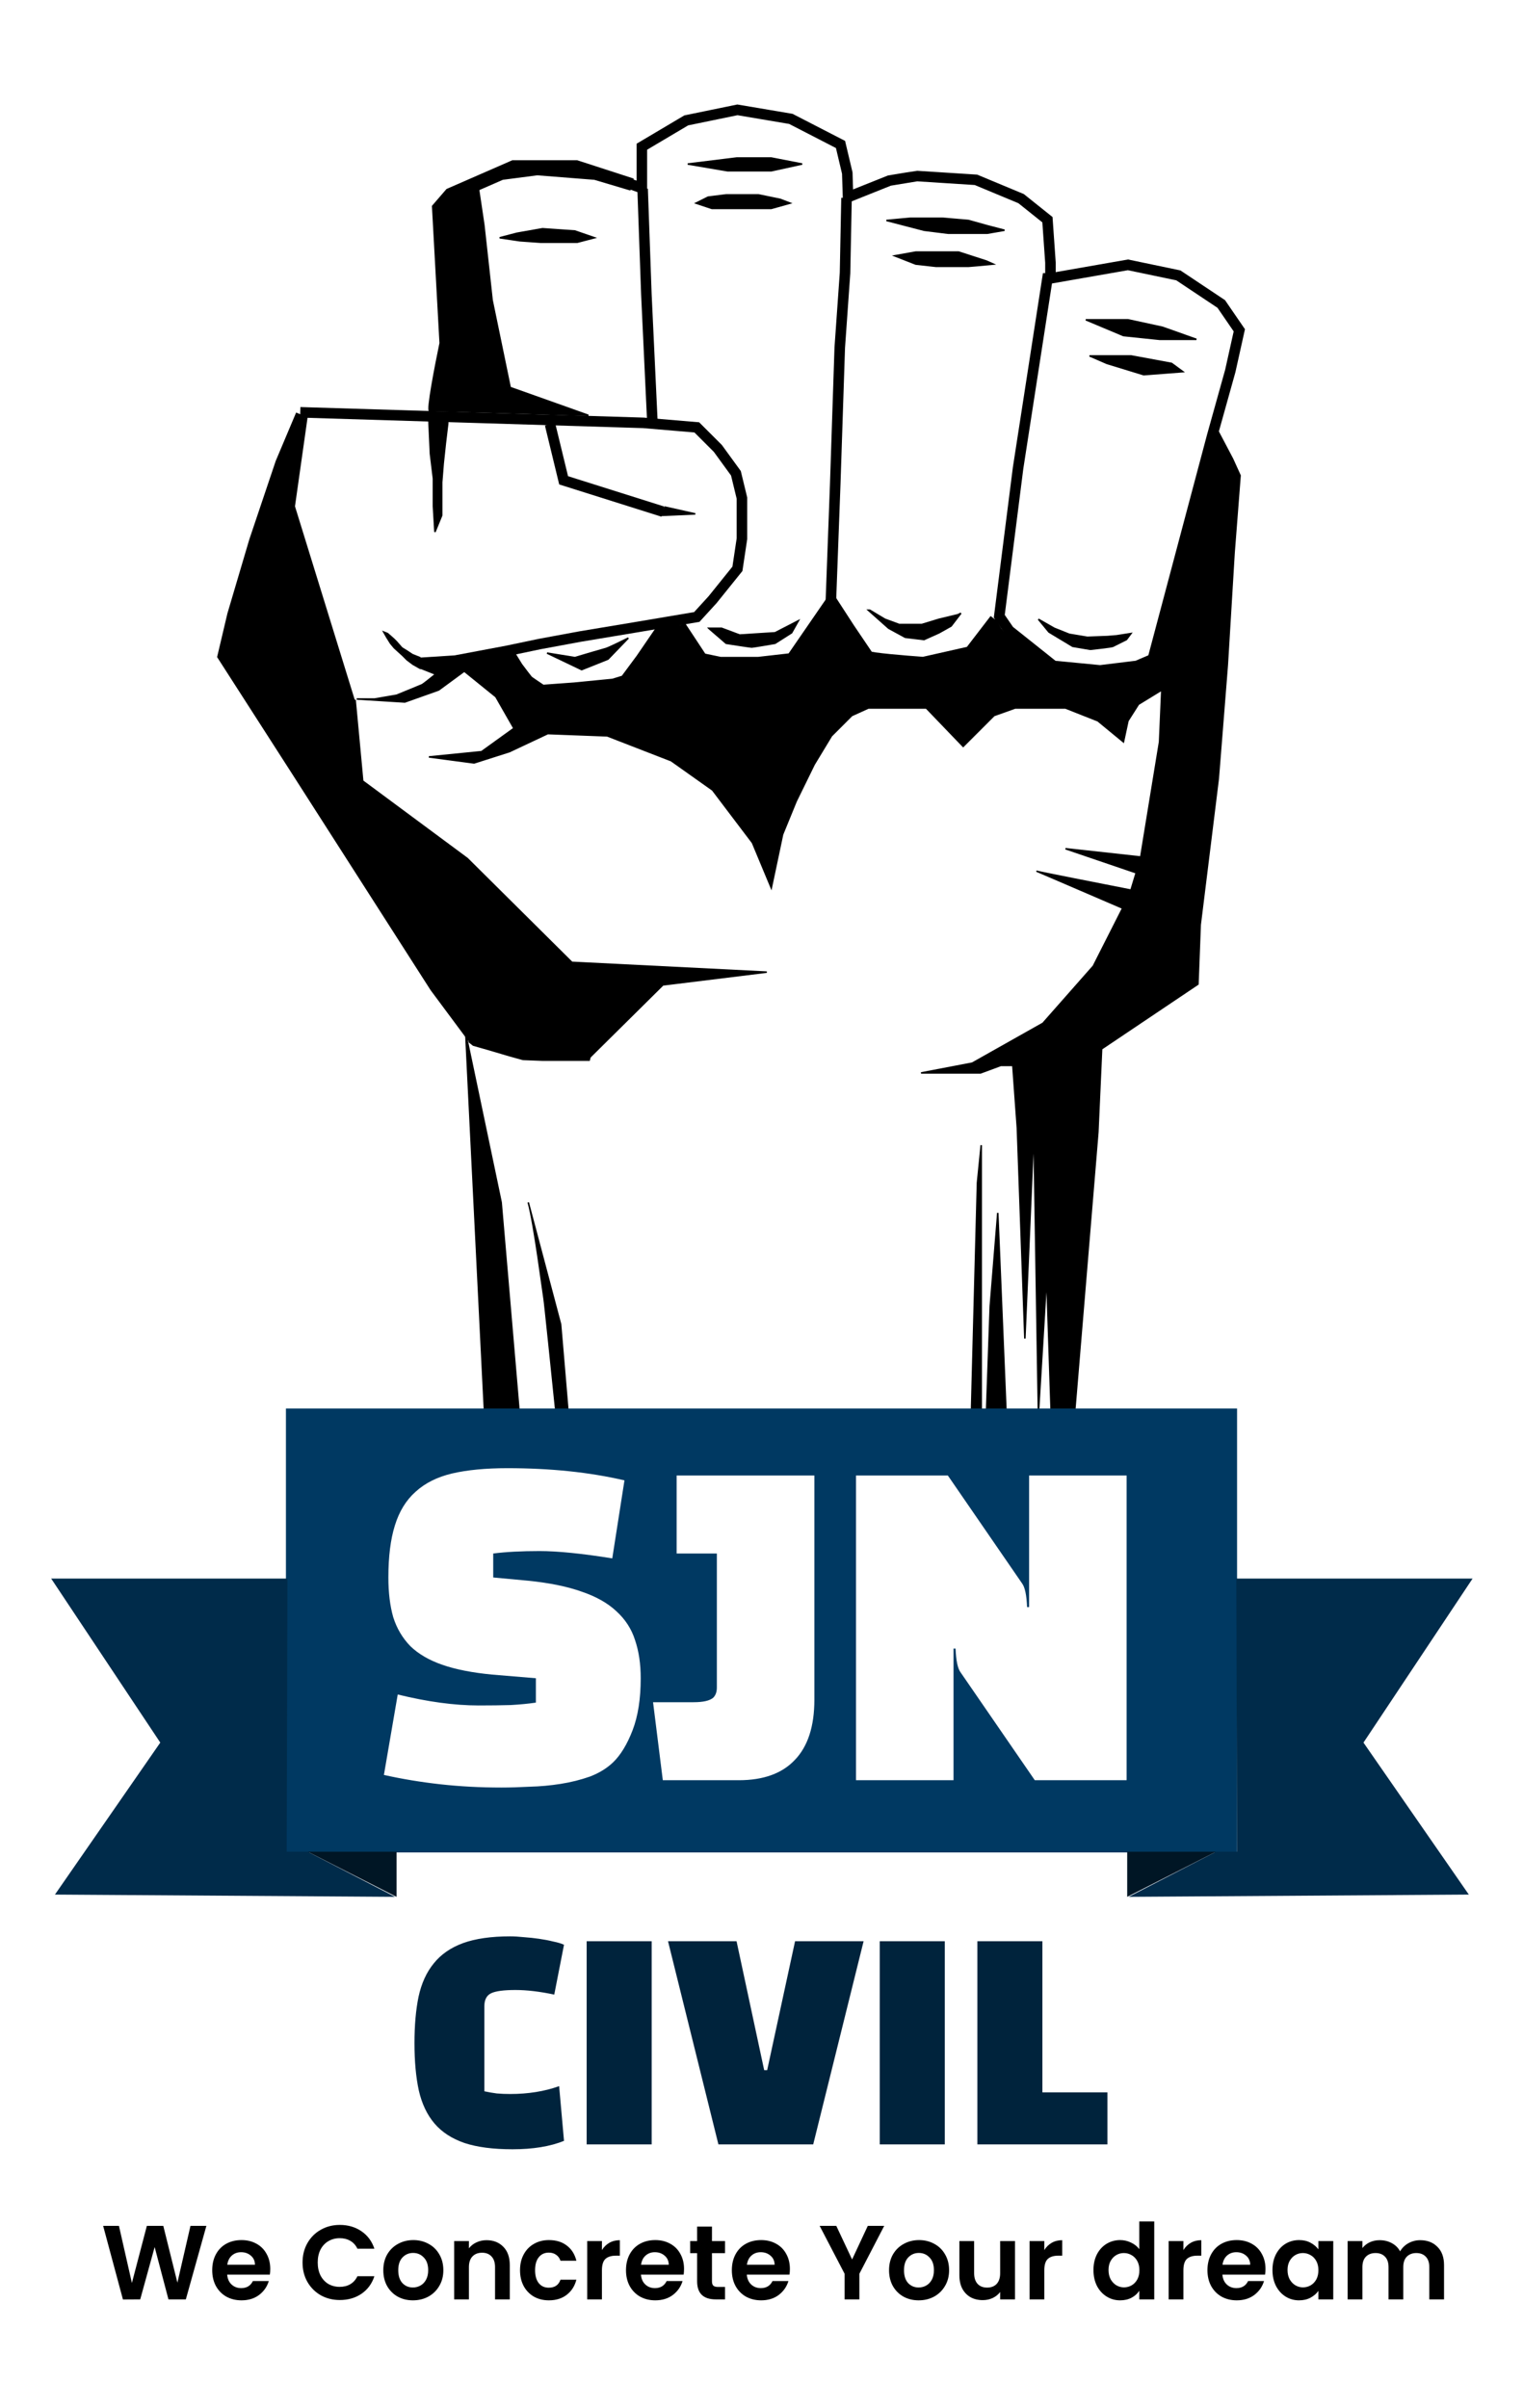 <svg width="1012" height="1600" viewBox="0 0 1012 1600" fill="none" xmlns="http://www.w3.org/2000/svg">
<g clip-path="url(#clip0_41_103)">
<path d="M137.134 1479.14L123.484 1528H111.934L102.764 1493.21L93.174 1528L81.694 1528.07L68.534 1479.14H79.034L87.644 1517.08L97.584 1479.14H108.504L117.884 1516.87L126.564 1479.14H137.134ZM179.583 1507.77C179.583 1509.17 179.49 1510.43 179.303 1511.55H150.953C151.186 1514.35 152.166 1516.54 153.893 1518.13C155.62 1519.72 157.743 1520.51 160.263 1520.51C163.903 1520.51 166.493 1518.95 168.033 1515.82H178.603C177.483 1519.55 175.336 1522.63 172.163 1525.06C168.99 1527.44 165.093 1528.63 160.473 1528.63C156.74 1528.63 153.38 1527.81 150.393 1526.18C147.453 1524.5 145.143 1522.14 143.463 1519.11C141.83 1516.08 141.013 1512.58 141.013 1508.61C141.013 1504.6 141.83 1501.07 143.463 1498.04C145.096 1495.01 147.383 1492.67 150.323 1491.04C153.263 1489.41 156.646 1488.59 160.473 1488.59C164.16 1488.59 167.45 1489.38 170.343 1490.97C173.283 1492.56 175.546 1494.82 177.133 1497.76C178.766 1500.65 179.583 1503.99 179.583 1507.77ZM169.433 1504.97C169.386 1502.45 168.476 1500.44 166.703 1498.95C164.93 1497.41 162.76 1496.64 160.193 1496.64C157.766 1496.64 155.713 1497.39 154.033 1498.88C152.4 1500.33 151.396 1502.36 151.023 1504.97H169.433ZM201.036 1503.5C201.036 1498.69 202.109 1494.4 204.256 1490.62C206.449 1486.79 209.413 1483.83 213.146 1481.73C216.926 1479.58 221.149 1478.51 225.816 1478.51C231.276 1478.51 236.059 1479.91 240.166 1482.71C244.273 1485.51 247.143 1489.38 248.776 1494.33H237.506C236.386 1492 234.799 1490.25 232.746 1489.08C230.739 1487.91 228.406 1487.33 225.746 1487.33C222.899 1487.33 220.356 1488.01 218.116 1489.36C215.923 1490.67 214.196 1492.53 212.936 1494.96C211.723 1497.39 211.116 1500.23 211.116 1503.5C211.116 1506.72 211.723 1509.57 212.936 1512.04C214.196 1514.47 215.923 1516.36 218.116 1517.71C220.356 1519.02 222.899 1519.67 225.746 1519.67C228.406 1519.67 230.739 1519.09 232.746 1517.92C234.799 1516.71 236.386 1514.93 237.506 1512.6H248.776C247.143 1517.59 244.273 1521.49 240.166 1524.29C236.106 1527.04 231.323 1528.42 225.816 1528.42C221.149 1528.42 216.926 1527.37 213.146 1525.27C209.413 1523.12 206.449 1520.16 204.256 1516.38C202.109 1512.6 201.036 1508.31 201.036 1503.5ZM274.366 1528.63C270.633 1528.63 267.273 1527.81 264.286 1526.18C261.3 1524.5 258.943 1522.14 257.216 1519.11C255.536 1516.08 254.696 1512.58 254.696 1508.61C254.696 1504.64 255.56 1501.14 257.286 1498.11C259.06 1495.08 261.463 1492.74 264.496 1491.11C267.53 1489.43 270.913 1488.59 274.646 1488.59C278.38 1488.59 281.763 1489.43 284.796 1491.11C287.83 1492.74 290.21 1495.08 291.936 1498.11C293.71 1501.14 294.596 1504.64 294.596 1508.61C294.596 1512.58 293.686 1516.08 291.866 1519.11C290.093 1522.14 287.666 1524.5 284.586 1526.18C281.553 1527.81 278.146 1528.63 274.366 1528.63ZM274.366 1520.09C276.14 1520.09 277.796 1519.67 279.336 1518.83C280.923 1517.94 282.183 1516.64 283.116 1514.91C284.05 1513.18 284.516 1511.08 284.516 1508.61C284.516 1504.92 283.536 1502.1 281.576 1500.14C279.663 1498.13 277.306 1497.13 274.506 1497.13C271.706 1497.13 269.35 1498.13 267.436 1500.14C265.57 1502.1 264.636 1504.92 264.636 1508.61C264.636 1512.3 265.546 1515.14 267.366 1517.15C269.233 1519.11 271.566 1520.09 274.366 1520.09ZM323.275 1488.66C327.895 1488.66 331.628 1490.13 334.475 1493.07C337.322 1495.96 338.745 1500.02 338.745 1505.25V1528H328.945V1506.58C328.945 1503.5 328.175 1501.14 326.635 1499.51C325.095 1497.83 322.995 1496.99 320.335 1496.99C317.628 1496.99 315.482 1497.83 313.895 1499.51C312.355 1501.14 311.585 1503.5 311.585 1506.58V1528H301.785V1489.22H311.585V1494.05C312.892 1492.37 314.548 1491.06 316.555 1490.13C318.608 1489.15 320.848 1488.66 323.275 1488.66ZM345.544 1508.61C345.544 1504.6 346.361 1501.1 347.994 1498.11C349.628 1495.08 351.891 1492.74 354.784 1491.11C357.678 1489.43 360.991 1488.59 364.724 1488.59C369.531 1488.59 373.498 1489.8 376.624 1492.23C379.798 1494.61 381.921 1497.97 382.994 1502.31H372.424C371.864 1500.63 370.908 1499.32 369.554 1498.39C368.248 1497.41 366.614 1496.92 364.654 1496.92C361.854 1496.92 359.638 1497.95 358.004 1500C356.371 1502.01 355.554 1504.88 355.554 1508.61C355.554 1512.3 356.371 1515.17 358.004 1517.22C359.638 1519.23 361.854 1520.23 364.654 1520.23C368.621 1520.23 371.211 1518.46 372.424 1514.91H382.994C381.921 1519.11 379.798 1522.45 376.624 1524.92C373.451 1527.39 369.484 1528.63 364.724 1528.63C360.991 1528.63 357.678 1527.81 354.784 1526.18C351.891 1524.5 349.628 1522.17 347.994 1519.18C346.361 1516.15 345.544 1512.62 345.544 1508.61ZM399.974 1495.24C401.234 1493.19 402.867 1491.58 404.874 1490.41C406.927 1489.24 409.26 1488.66 411.874 1488.66V1498.95H409.284C406.204 1498.95 403.87 1499.67 402.284 1501.12C400.744 1502.57 399.974 1505.09 399.974 1508.68V1528H390.174V1489.22H399.974V1495.24ZM454.525 1507.77C454.525 1509.17 454.431 1510.43 454.245 1511.55H425.895C426.128 1514.35 427.108 1516.54 428.835 1518.13C430.561 1519.72 432.685 1520.51 435.205 1520.51C438.845 1520.51 441.435 1518.95 442.975 1515.82H453.545C452.425 1519.55 450.278 1522.63 447.105 1525.06C443.931 1527.44 440.035 1528.63 435.415 1528.63C431.681 1528.63 428.321 1527.81 425.335 1526.18C422.395 1524.5 420.085 1522.14 418.405 1519.11C416.771 1516.08 415.955 1512.58 415.955 1508.61C415.955 1504.6 416.771 1501.07 418.405 1498.04C420.038 1495.01 422.325 1492.67 425.265 1491.04C428.205 1489.41 431.588 1488.59 435.415 1488.59C439.101 1488.59 442.391 1489.38 445.285 1490.97C448.225 1492.56 450.488 1494.82 452.075 1497.76C453.708 1500.65 454.525 1503.99 454.525 1507.77ZM444.375 1504.97C444.328 1502.45 443.418 1500.44 441.645 1498.95C439.871 1497.41 437.701 1496.64 435.135 1496.64C432.708 1496.64 430.655 1497.39 428.975 1498.88C427.341 1500.33 426.338 1502.36 425.965 1504.97H444.375ZM473.088 1497.27V1516.03C473.088 1517.34 473.391 1518.29 473.998 1518.9C474.651 1519.46 475.724 1519.74 477.218 1519.74H481.768V1528H475.608C467.348 1528 463.218 1523.99 463.218 1515.96V1497.27H458.598V1489.22H463.218V1479.63H473.088V1489.22H481.768V1497.27H473.088ZM524.866 1507.77C524.866 1509.17 524.773 1510.43 524.586 1511.55H496.236C496.47 1514.35 497.45 1516.54 499.176 1518.13C500.903 1519.72 503.026 1520.51 505.546 1520.51C509.186 1520.51 511.776 1518.95 513.316 1515.82H523.886C522.766 1519.55 520.62 1522.63 517.446 1525.06C514.273 1527.44 510.376 1528.63 505.756 1528.63C502.023 1528.63 498.663 1527.81 495.676 1526.18C492.736 1524.5 490.426 1522.14 488.746 1519.11C487.113 1516.08 486.296 1512.58 486.296 1508.61C486.296 1504.6 487.113 1501.07 488.746 1498.04C490.38 1495.01 492.666 1492.67 495.606 1491.04C498.546 1489.41 501.93 1488.59 505.756 1488.59C509.443 1488.59 512.733 1489.38 515.626 1490.97C518.566 1492.56 520.83 1494.82 522.416 1497.76C524.05 1500.65 524.866 1503.99 524.866 1507.77ZM514.716 1504.97C514.67 1502.45 513.76 1500.44 511.986 1498.95C510.213 1497.41 508.043 1496.64 505.476 1496.64C503.05 1496.64 500.996 1497.39 499.316 1498.88C497.683 1500.33 496.68 1502.36 496.306 1504.97H514.716ZM587.549 1479.14L571.029 1510.99V1528H561.229V1510.99L544.639 1479.14H555.699L566.199 1501.47L576.629 1479.14H587.549ZM610.421 1528.63C606.688 1528.63 603.328 1527.81 600.341 1526.18C597.354 1524.5 594.998 1522.14 593.271 1519.11C591.591 1516.08 590.751 1512.58 590.751 1508.61C590.751 1504.64 591.614 1501.14 593.341 1498.11C595.114 1495.08 597.518 1492.74 600.551 1491.11C603.584 1489.43 606.968 1488.59 610.701 1488.59C614.434 1488.59 617.818 1489.43 620.851 1491.11C623.884 1492.74 626.264 1495.08 627.991 1498.11C629.764 1501.14 630.651 1504.64 630.651 1508.61C630.651 1512.58 629.741 1516.08 627.921 1519.11C626.148 1522.14 623.721 1524.5 620.641 1526.18C617.608 1527.81 614.201 1528.63 610.421 1528.63ZM610.421 1520.09C612.194 1520.09 613.851 1519.67 615.391 1518.83C616.978 1517.94 618.238 1516.64 619.171 1514.91C620.104 1513.18 620.571 1511.08 620.571 1508.61C620.571 1504.92 619.591 1502.1 617.631 1500.14C615.718 1498.13 613.361 1497.13 610.561 1497.13C607.761 1497.13 605.404 1498.13 603.491 1500.14C601.624 1502.1 600.691 1504.92 600.691 1508.61C600.691 1512.3 601.601 1515.14 603.421 1517.15C605.288 1519.11 607.621 1520.09 610.421 1520.09ZM674.45 1489.22V1528H664.58V1523.1C663.32 1524.78 661.663 1526.11 659.61 1527.09C657.603 1528.02 655.41 1528.49 653.03 1528.49C649.996 1528.49 647.313 1527.86 644.98 1526.6C642.646 1525.29 640.803 1523.4 639.45 1520.93C638.143 1518.41 637.49 1515.42 637.49 1511.97V1489.22H647.29V1510.57C647.29 1513.65 648.06 1516.03 649.6 1517.71C651.14 1519.34 653.24 1520.16 655.9 1520.16C658.606 1520.16 660.73 1519.34 662.27 1517.71C663.81 1516.03 664.58 1513.65 664.58 1510.57V1489.22H674.45ZM693.919 1495.24C695.179 1493.19 696.812 1491.58 698.819 1490.41C700.872 1489.24 703.206 1488.66 705.819 1488.66V1498.95H703.229C700.149 1498.95 697.816 1499.67 696.229 1501.12C694.689 1502.57 693.919 1505.09 693.919 1508.68V1528H684.119V1489.22H693.919V1495.24ZM726.58 1508.47C726.58 1504.55 727.35 1501.07 728.89 1498.04C730.476 1495.01 732.623 1492.67 735.33 1491.04C738.036 1489.41 741.046 1488.59 744.36 1488.59C746.88 1488.59 749.283 1489.15 751.57 1490.27C753.856 1491.34 755.676 1492.79 757.03 1494.61V1476.2H766.97V1528H757.03V1522.26C755.816 1524.17 754.113 1525.71 751.92 1526.88C749.726 1528.05 747.183 1528.63 744.29 1528.63C741.023 1528.63 738.036 1527.79 735.33 1526.11C732.623 1524.43 730.476 1522.07 728.89 1519.04C727.35 1515.96 726.58 1512.44 726.58 1508.47ZM757.1 1508.61C757.1 1506.23 756.633 1504.2 755.7 1502.52C754.766 1500.79 753.506 1499.49 751.92 1498.6C750.333 1497.67 748.63 1497.2 746.81 1497.2C744.99 1497.2 743.31 1497.64 741.77 1498.53C740.23 1499.42 738.97 1500.72 737.99 1502.45C737.056 1504.13 736.59 1506.14 736.59 1508.47C736.59 1510.8 737.056 1512.86 737.99 1514.63C738.97 1516.36 740.23 1517.69 741.77 1518.62C743.356 1519.55 745.036 1520.02 746.81 1520.02C748.63 1520.02 750.333 1519.58 751.92 1518.69C753.506 1517.76 754.766 1516.45 755.7 1514.77C756.633 1513.04 757.1 1510.99 757.1 1508.61ZM786.341 1495.24C787.601 1493.19 789.234 1491.58 791.241 1490.41C793.294 1489.24 795.628 1488.66 798.241 1488.66V1498.95H795.651C792.571 1498.95 790.238 1499.67 788.651 1501.12C787.111 1502.57 786.341 1505.09 786.341 1508.68V1528H776.541V1489.22H786.341V1495.24ZM840.892 1507.77C840.892 1509.17 840.798 1510.43 840.612 1511.55H812.262C812.495 1514.35 813.475 1516.54 815.202 1518.13C816.928 1519.72 819.052 1520.51 821.572 1520.51C825.212 1520.51 827.802 1518.95 829.342 1515.82H839.912C838.792 1519.55 836.645 1522.63 833.472 1525.06C830.298 1527.44 826.402 1528.63 821.782 1528.63C818.048 1528.63 814.688 1527.81 811.702 1526.18C808.762 1524.5 806.452 1522.14 804.772 1519.11C803.138 1516.08 802.322 1512.58 802.322 1508.61C802.322 1504.6 803.138 1501.07 804.772 1498.04C806.405 1495.01 808.692 1492.67 811.632 1491.04C814.572 1489.41 817.955 1488.59 821.782 1488.59C825.468 1488.59 828.758 1489.38 831.652 1490.97C834.592 1492.56 836.855 1494.82 838.442 1497.76C840.075 1500.65 840.892 1503.99 840.892 1507.77ZM830.742 1504.97C830.695 1502.45 829.785 1500.44 828.012 1498.95C826.238 1497.41 824.068 1496.64 821.502 1496.64C819.075 1496.64 817.022 1497.39 815.342 1498.88C813.708 1500.33 812.705 1502.36 812.332 1504.97H830.742ZM845.525 1508.47C845.525 1504.55 846.295 1501.07 847.835 1498.04C849.422 1495.01 851.545 1492.67 854.205 1491.04C856.912 1489.41 859.922 1488.59 863.235 1488.59C866.128 1488.59 868.648 1489.17 870.795 1490.34C872.988 1491.51 874.738 1492.98 876.045 1494.75V1489.22H885.915V1528H876.045V1522.33C874.785 1524.15 873.035 1525.67 870.795 1526.88C868.602 1528.05 866.058 1528.63 863.165 1528.63C859.898 1528.63 856.912 1527.79 854.205 1526.11C851.545 1524.43 849.422 1522.07 847.835 1519.04C846.295 1515.96 845.525 1512.44 845.525 1508.47ZM876.045 1508.61C876.045 1506.23 875.578 1504.2 874.645 1502.52C873.712 1500.79 872.452 1499.49 870.865 1498.6C869.278 1497.67 867.575 1497.2 865.755 1497.2C863.935 1497.2 862.255 1497.64 860.715 1498.53C859.175 1499.42 857.915 1500.72 856.935 1502.45C856.002 1504.13 855.535 1506.14 855.535 1508.47C855.535 1510.8 856.002 1512.86 856.935 1514.63C857.915 1516.36 859.175 1517.69 860.715 1518.62C862.302 1519.55 863.982 1520.02 865.755 1520.02C867.575 1520.02 869.278 1519.58 870.865 1518.69C872.452 1517.76 873.712 1516.45 874.645 1514.77C875.578 1513.04 876.045 1510.99 876.045 1508.61ZM943.646 1488.66C948.406 1488.66 952.233 1490.13 955.126 1493.07C958.066 1495.96 959.536 1500.02 959.536 1505.25V1528H949.736V1506.58C949.736 1503.55 948.966 1501.24 947.426 1499.65C945.886 1498.02 943.786 1497.2 941.126 1497.2C938.466 1497.2 936.343 1498.02 934.756 1499.65C933.216 1501.24 932.446 1503.55 932.446 1506.58V1528H922.646V1506.58C922.646 1503.55 921.876 1501.24 920.336 1499.65C918.796 1498.02 916.696 1497.2 914.036 1497.2C911.33 1497.2 909.183 1498.02 907.596 1499.65C906.056 1501.24 905.286 1503.55 905.286 1506.58V1528H895.486V1489.22H905.286V1493.91C906.546 1492.28 908.156 1490.99 910.116 1490.06C912.123 1489.13 914.316 1488.66 916.696 1488.66C919.73 1488.66 922.436 1489.31 924.816 1490.62C927.196 1491.88 929.04 1493.7 930.346 1496.08C931.606 1493.84 933.426 1492.04 935.806 1490.69C938.233 1489.34 940.846 1488.66 943.646 1488.66Z" fill="black"/>
<path d="M371.53 1386.3L374.77 1422.66C365.53 1426.38 354.13 1428.24 340.57 1428.24C327.73 1428.24 317.11 1426.86 308.71 1424.1C300.31 1421.22 293.65 1416.9 288.73 1411.14C283.81 1405.38 280.33 1398.06 278.29 1389.18C276.37 1380.3 275.41 1369.8 275.41 1357.68C275.41 1345.92 276.31 1335.66 278.11 1326.9C280.03 1318.02 283.39 1310.64 288.19 1304.76C292.99 1298.76 299.47 1294.26 307.63 1291.26C315.91 1288.26 326.35 1286.76 338.95 1286.76C341.71 1286.76 344.77 1286.94 348.13 1287.3C351.61 1287.54 354.97 1287.9 358.21 1288.38C361.57 1288.86 364.69 1289.46 367.57 1290.18C370.57 1290.78 372.97 1291.5 374.77 1292.34L368.29 1325.46C358.69 1323.42 350.11 1322.4 342.55 1322.4C334.75 1322.4 329.35 1323.12 326.35 1324.56C323.35 1326 321.85 1328.88 321.85 1333.2V1389.72C324.61 1390.32 327.37 1390.8 330.13 1391.16C333.01 1391.4 335.95 1391.52 338.95 1391.52C350.95 1391.52 361.81 1389.78 371.53 1386.3ZM433.02 1425H389.82V1290H433.02V1425ZM509.763 1375.68L528.303 1290H573.843L540.363 1425H477.363L443.883 1290H489.423L507.783 1375.68H509.763ZM627.785 1425H584.585V1290H627.785V1425ZM735.848 1390.44V1425H649.448V1290H692.648V1390.44H735.848Z" fill="#00233C"/>
<g clip-path="url(#clip1_41_103)">
<path d="M200 275.5L186.5 307.5L169 359.5L154.5 408.5L148 436L196.5 511.5L289 656L315 691" stroke="black" stroke-width="7"/>
<path d="M489.5 105L457 109L483.5 113.5H512.5L533 109L512.5 105H489.5Z" fill="black"/>
<path d="M470.5 131L462.5 135L473 138.5H482.5H512.5L525 135L518.5 132.5L504 129.5H482.5L470.5 131Z" fill="black"/>
<path d="M343.5 155L332 158L345.5 160L359.5 161H383.5L395 158L382 153.5L360.5 152L343.5 155Z" fill="black"/>
<path d="M605 145L589 146.5L614 153L630 155H656L667.5 153L656 150L643.5 146.5L626 145H605Z" fill="black"/>
<path d="M608.5 167.5L594.5 170L608.5 175.5L622 177H643.5C644.3 177 654.833 176 660 175.5L655.5 173.5L637 167.5H624.5H608.5Z" fill="black"/>
<path d="M749.5 212.5H721.5L746.5 223L770.5 225.5H795L772.5 217.5L749.5 212.5Z" fill="black"/>
<path d="M751.5 236.5H724L735.5 241.5L760 249L786 247L778.5 241.5L751.5 236.5Z" fill="black"/>
<path d="M588 411.5L578 405.5H577L590.5 417.5L601.5 423.5L614 425L624 420.5L632 416L638.5 407.5L636.5 408.5L624 411.5L612.5 415H597.5L588 411.5Z" fill="black"/>
<path d="M479.5 417.5H471L471.5 418L482.5 427.5C487.833 428.333 498.7 430 499.5 430C500.3 430 510.167 428.333 515 427.5L526 420.5L530.5 412.5L515 420.5L491.5 422L479.5 417.5Z" fill="black"/>
<path d="M700.5 417.5L690 411.5L697 420L712.739 429.5L724.5 431.5C729.167 431 738.7 429.9 739.5 429.5L748.5 425L751.5 421L742 422.5L736 423L722.5 423.5L710.5 421.5L700.5 417.5Z" fill="black"/>
<path d="M489.5 105L457 109L483.5 113.5H512.5L533 109L512.5 105H489.5Z" stroke="black"/>
<path d="M470.5 131L462.5 135L473 138.5H482.5H512.5L525 135L518.5 132.5L504 129.5H482.5L470.5 131Z" stroke="black"/>
<path d="M343.5 155L332 158L345.5 160L359.5 161H383.5L395 158L382 153.5L360.5 152L343.5 155Z" stroke="black"/>
<path d="M605 145L589 146.5L614 153L630 155H656L667.5 153L656 150L643.5 146.5L626 145H605Z" stroke="black"/>
<path d="M608.5 167.5L594.5 170L608.5 175.5L622 177H643.5C644.3 177 654.833 176 660 175.5L655.5 173.5L637 167.5H624.5H608.5Z" stroke="black"/>
<path d="M749.5 212.5H721.5L746.5 223L770.5 225.5H795L772.5 217.5L749.5 212.5Z" stroke="black"/>
<path d="M751.5 236.5H724L735.5 241.5L760 249L786 247L778.5 241.5L751.5 236.5Z" stroke="black"/>
<path d="M588 411.5L578 405.5H577L590.5 417.5L601.5 423.5L614 425L624 420.5L632 416L638.5 407.5L636.5 408.5L624 411.5L612.5 415H597.5L588 411.5Z" stroke="black"/>
<path d="M479.5 417.5H471L471.5 418L482.5 427.5C487.833 428.333 498.7 430 499.5 430C500.3 430 510.167 428.333 515 427.5L526 420.5L530.5 412.5L515 420.5L491.5 422L479.5 417.5Z" stroke="black"/>
<path d="M700.5 417.5L690 411.5L697 420L712.739 429.5L724.5 431.5C729.167 431 738.7 429.9 739.5 429.5L748.5 425L751.5 421L742 422.5L736 423L722.5 423.5L710.5 421.5L700.5 417.5Z" stroke="black"/>
<path d="M339 257.5L391 276C356.667 274.833 287.5 272.6 285.5 273C283.5 273.4 289.333 243.167 292.5 228L287.5 137L297 126L340.5 107H383.5L420.5 119L418.5 126L395 119L357 116L334 119L318 126L321.5 149.5L327 199.5L339 257.5Z" fill="black" stroke="black"/>
<path d="M419.5 122.5L426.5 125V97.5L456 80L490 73L525.5 79L558.5 96L563 115L563.5 131L591 120C597 119 609.1 117 609.5 117C609.9 117 635.667 118.667 648.5 119.5L678.5 132L696 146L698 174.5V185M698 185L749.5 176L783 183L811.5 202L823.5 219.5L817.5 246.5L805.5 289.5L766 438L755.5 442.5L731 445.5L700 442.5L670.5 419L664 409.5L676.5 311L696 185H698Z" stroke="black" stroke-width="7"/>
<path d="M199.5 274L427.5 281L463 284L477 298L489 314.5L493 331V358L490 378L473.5 398.5L463 410L421.5 417L385.5 423L358.5 428L337 432.5L302.5 439L279 440.5" stroke="black" stroke-width="7"/>
<path d="M274 435L279 437V444L274.5 441.5L270.5 438.5L267.5 435.5L262 430.5L259.5 427.5L257 423.5L255 420L257.5 421L261.5 424.5L263.5 426.5L267 430.5L271 433L274 435Z" fill="black" stroke="black"/>
<path d="M320.5 689.5L317.5 689L312 692.5L314.5 694.5L325 697.5L338.5 701.5L347.5 704L360.5 704.5H377H388.5H391.5L392 702.5H380H369H360.5L351.5 701L344 699L337.5 696.5L331 694L326.5 691.5L323 690.5L320.5 689.5Z" fill="black" stroke="black"/>
<path d="M296 294L297.5 281.5V279.5H285L286 301.5L288 318V336.5L289 353.5L293.5 342.5V331.5V320.5L294.5 308L296 294Z" fill="black" stroke="black"/>
<path d="M365.5 282L374.514 319.179L440.5 340" stroke="black" stroke-width="7"/>
<path d="M462 341.5L442 337L439.5 342.5L462 341.5Z" fill="black" stroke="black"/>
<path d="M427 125.5L429.5 195.5L433.5 280.5" stroke="black" stroke-width="7"/>
<path d="M562.5 131.5L561.5 181.5L558 231L555 321.5L552 402" stroke="black" stroke-width="7"/>
<path d="M452 415.5L466.5 437.5L478.5 440H504L526 437.5L552.5 399L564.5 417.5C568.333 423.167 576.2 434.8 577 436C577.8 437.2 601.667 439.167 613.5 440L644.5 433L661 411.5" stroke="black" stroke-width="7"/>
<path d="M149.5 434L236 465.5L241 519L310.5 570.5L380 639.5L509.5 646L440.5 654.5L391 703.5L350.5 702.5L316 690.5L273 630L241 578L192 499.5L149.5 434Z" fill="black" stroke="black"/>
<path d="M195.5 336.5L235.5 466L148 434L151.5 421L180 318L204 276.5L195.5 336.5Z" fill="black" stroke="black"/>
<path d="M237 464.5H249L263.5 462C268.833 459.833 279.7 455.4 280.5 455C281.3 454.6 286.833 450.167 289.5 448L279.5 444L312.5 439.5L340 434.5L342.5 435L346.5 441.5C348.5 444.167 352.6 449.6 353 450C353.4 450.4 358.5 453.833 361 455.5L381.5 454L407 451.5L413.5 449.5L423.5 436L436.5 417L451.5 415.5L466.5 438L473.5 439.5L480 440.5H487.5H508.5L526 438L544.5 412L552.5 400.5V400L558.5 409.5L563.5 417.5L569.5 426.5L576 435.5L577 436.5L588 438.5L599 439.5L613.5 440.5L632 436.5L645 433.5L656.5 418L661.5 412L665 418L668.5 422L673 425L683.5 433L694 442L699 445.5L714.5 447L727 448L755.5 445.5L762.5 443L768.5 439.5L774 420L782 391L809 286L814 295.5L819 305L824 316L820 367.5L815.5 442L809.5 517.5L797.5 614.5L796 654L732 697L729.5 752.5L714 939H698.5L695.5 848L690 939L687 749.5L681 889.5L676 749.5L673 708H665L651.5 713H612L646 706.5L693 680L726.5 642L746 603.5C727.417 595.49 691.159 579.874 689.081 579.029C689.041 579.017 689.014 579.007 689 579C688.969 578.984 688.997 578.995 689.081 579.029C691.264 579.688 731.366 587.571 751.5 591.5L755 580L708 564L758 569.5L770.5 493L772 458.5L756.5 468L749.5 479L746.5 493L729.5 479L708 470.5H674.5L660.5 475.5L640 496L615.5 470.5H577L566 475.5L552.5 489L541 508L529 532.5L520 554.5L512.5 590L500 560L473.5 525L446 505.5L403.5 489L364 487.5L338.5 499.5L315 507L285 503L320 499.5L341.5 484L329.5 463L308.5 446L291.5 458.5L269 466.5L237 464.5Z" fill="black"/>
<path d="M237 464.5H249L263.5 462C268.833 459.833 279.7 455.4 280.5 455C281.3 454.6 286.833 450.167 289.5 448L279.5 444L312.5 439.5L340 434.5L342.5 435L346.5 441.5C348.5 444.167 352.6 449.6 353 450C353.4 450.4 358.5 453.833 361 455.5L381.5 454L407 451.5L413.5 449.5L423.5 436L436.5 417L451.5 415.5L466.5 438L473.5 439.5L480 440.5H487.5H508.5L526 438L544.5 412L552.5 400.5V400L558.5 409.5L563.5 417.5L569.5 426.5L576 435.5L577 436.5L588 438.5L599 439.5L613.5 440.5L632 436.5L645 433.5L656.5 418L661.5 412L665 418L668.5 422L673 425L683.5 433L694 442L699 445.5L714.5 447L727 448L755.5 445.5L762.5 443L768.5 439.5L774 420L782 391L809 286L814 295.5L819 305L824 316L820 367.5L815.5 442L809.5 517.5L797.5 614.5L796 654L732 697L729.5 752.5L714 939H698.5L695.5 848L690 939L687 749.5L681 889.5L676 749.5L673 708H665L651.5 713H612L646 706.5L693 680L726.5 642L746 603.5C726.667 595.167 688.2 578.6 689 579C689.8 579.4 731 587.5 751.5 591.5L755 580L708 564L758 569.5L770.5 493L772 458.5L756.5 468L749.5 479L746.5 493L729.5 479L708 470.5H674.5L660.5 475.5L640 496L615.5 470.5H577L566 475.5L552.5 489L541 508L529 532.5L520 554.5L512.5 590L500 560L473.5 525L446 505.5L403.5 489L364 487.5L338.5 499.5L315 507L285 503L320 499.5L341.5 484L329.5 463L308.5 446L291.5 458.5L269 466.5L237 464.5Z" stroke="black"/>
<path d="M322 939L309.5 687L333 799L345 939H322Z" fill="black"/>
<path d="M351 799C351.093 799.336 351.186 799.689 351.281 800.059L372.5 880L377.5 939H369.5C367 914.5 361.9 865 361.5 863C361.012 860.558 355.275 815.654 351.281 800.059L351 799Z" fill="black"/>
<path d="M649.5 786L652 761V939H645.5L649.5 786Z" fill="black"/>
<path d="M658 868L663 806L668.5 939H655.5L658 868Z" fill="black"/>
<path d="M309.5 687L322 939H345L333 799L309.5 687ZM351 799C355 813.5 361 860.5 361.5 863C361.9 865 367 914.5 369.5 939H377.5L372.5 880L351 799ZM652 761L649.5 786L645.5 939H652V761ZM663 806L658 868L655.5 939H668.5L663 806Z" stroke="black"/>
<path d="M382 437L363.5 434L386.5 445L404 438L417.5 424C413.167 426.167 404.1 430.6 402.5 431C400.9 431.4 388.167 435.167 382 437Z" fill="black" stroke="black"/>
</g>
<g filter="url(#filter0_b_41_103)">
<rect x="190" y="936" width="632" height="295" fill="#003962"/>
</g>
<path d="M34 1049H191L190.5 1230.5H204.5L262.5 1260.5L36.5 1259L106.5 1158L34 1049Z" fill="#002B4A"/>
<path d="M263.5 1230.5H204.5L263.5 1260.5V1230.5Z" fill="#001625"/>
<path d="M978.5 1049H821.5L822 1230.5H808L750 1260.5L976 1259L906 1158L978.5 1049Z" fill="#002B4A"/>
<path d="M749 1230.5H808L749 1260.5V1230.5Z" fill="#001625"/>
<path d="M255.1 1179.49L264.28 1126.03C284.08 1130.89 301.99 1133.32 318.01 1133.32C326.11 1133.32 333.22 1133.23 339.34 1133.05C345.64 1132.69 351.22 1132.15 356.08 1131.43V1115.23L326.92 1112.8C313.78 1111.54 302.8 1109.38 293.98 1106.32C285.16 1103.26 278.05 1099.12 272.65 1093.9C267.43 1088.5 263.65 1082.11 261.31 1074.73C259.15 1067.17 258.07 1058.35 258.07 1048.27C258.07 1034.41 259.51 1022.89 262.39 1013.71C265.27 1004.35 269.86 996.88 276.16 991.3C282.46 985.54 290.56 981.49 300.46 979.15C310.54 976.81 322.78 975.64 337.18 975.64C365.8 975.64 391.72 978.34 414.94 983.74L406.84 1035.58C386.68 1032.34 370.57 1030.72 358.51 1030.72C346.45 1030.72 336.19 1031.26 327.73 1032.34V1048.27L350.95 1050.43C365.17 1051.87 377.05 1054.3 386.59 1057.72C396.13 1060.96 403.78 1065.28 409.54 1070.68C415.48 1076.08 419.62 1082.47 421.96 1089.85C424.48 1097.23 425.74 1105.69 425.74 1115.23C425.74 1128.91 423.94 1140.43 420.34 1149.79C416.74 1159.15 412.42 1166.26 407.38 1171.12C403.24 1175.08 398.11 1178.23 391.99 1180.57C385.87 1182.73 379.39 1184.35 372.55 1185.43C365.71 1186.51 358.78 1187.14 351.76 1187.32C344.92 1187.68 338.71 1187.86 333.13 1187.86C319.09 1187.86 305.59 1187.14 292.63 1185.7C279.67 1184.26 267.16 1182.19 255.1 1179.49ZM490.913 1183H440.423L433.943 1131.16H460.943C467.243 1131.16 471.563 1130.17 473.903 1128.19C475.523 1126.57 476.333 1124.32 476.333 1121.44V1032.34H449.603V980.5H541.133V1129.54C541.133 1147.18 536.813 1160.5 528.173 1169.5C519.713 1178.5 507.293 1183 490.913 1183ZM748.616 1183H687.596L638.186 1111.18C637.286 1109.92 636.566 1108.03 636.026 1105.51C635.486 1102.99 635.126 1099.66 634.946 1095.52H633.596V1183H568.796V980.5H629.816L679.226 1052.32C680.126 1053.58 680.846 1055.47 681.386 1057.99C681.926 1060.51 682.286 1063.84 682.466 1067.98H683.816V980.5H748.616V1183Z" fill="white"/>
</g>
<defs>
<filter id="filter0_b_41_103" x="187.3" y="933.3" width="637.4" height="300.4" filterUnits="userSpaceOnUse" color-interpolation-filters="sRGB">
<feFlood flood-opacity="0" result="BackgroundImageFix"/>
<feGaussianBlur in="BackgroundImageFix" stdDeviation="1.35"/>
<feComposite in2="SourceAlpha" operator="in" result="effect1_backgroundBlur_41_103"/>
<feBlend mode="normal" in="SourceGraphic" in2="effect1_backgroundBlur_41_103" result="shape"/>
</filter>
<clipPath id="clip0_41_103">
<rect width="1012" height="1600" fill="white"/>
</clipPath>
<clipPath id="clip1_41_103">
<rect width="852" height="977" fill="white" transform="translate(74 -38)"/>
</clipPath>
</defs>
</svg>
